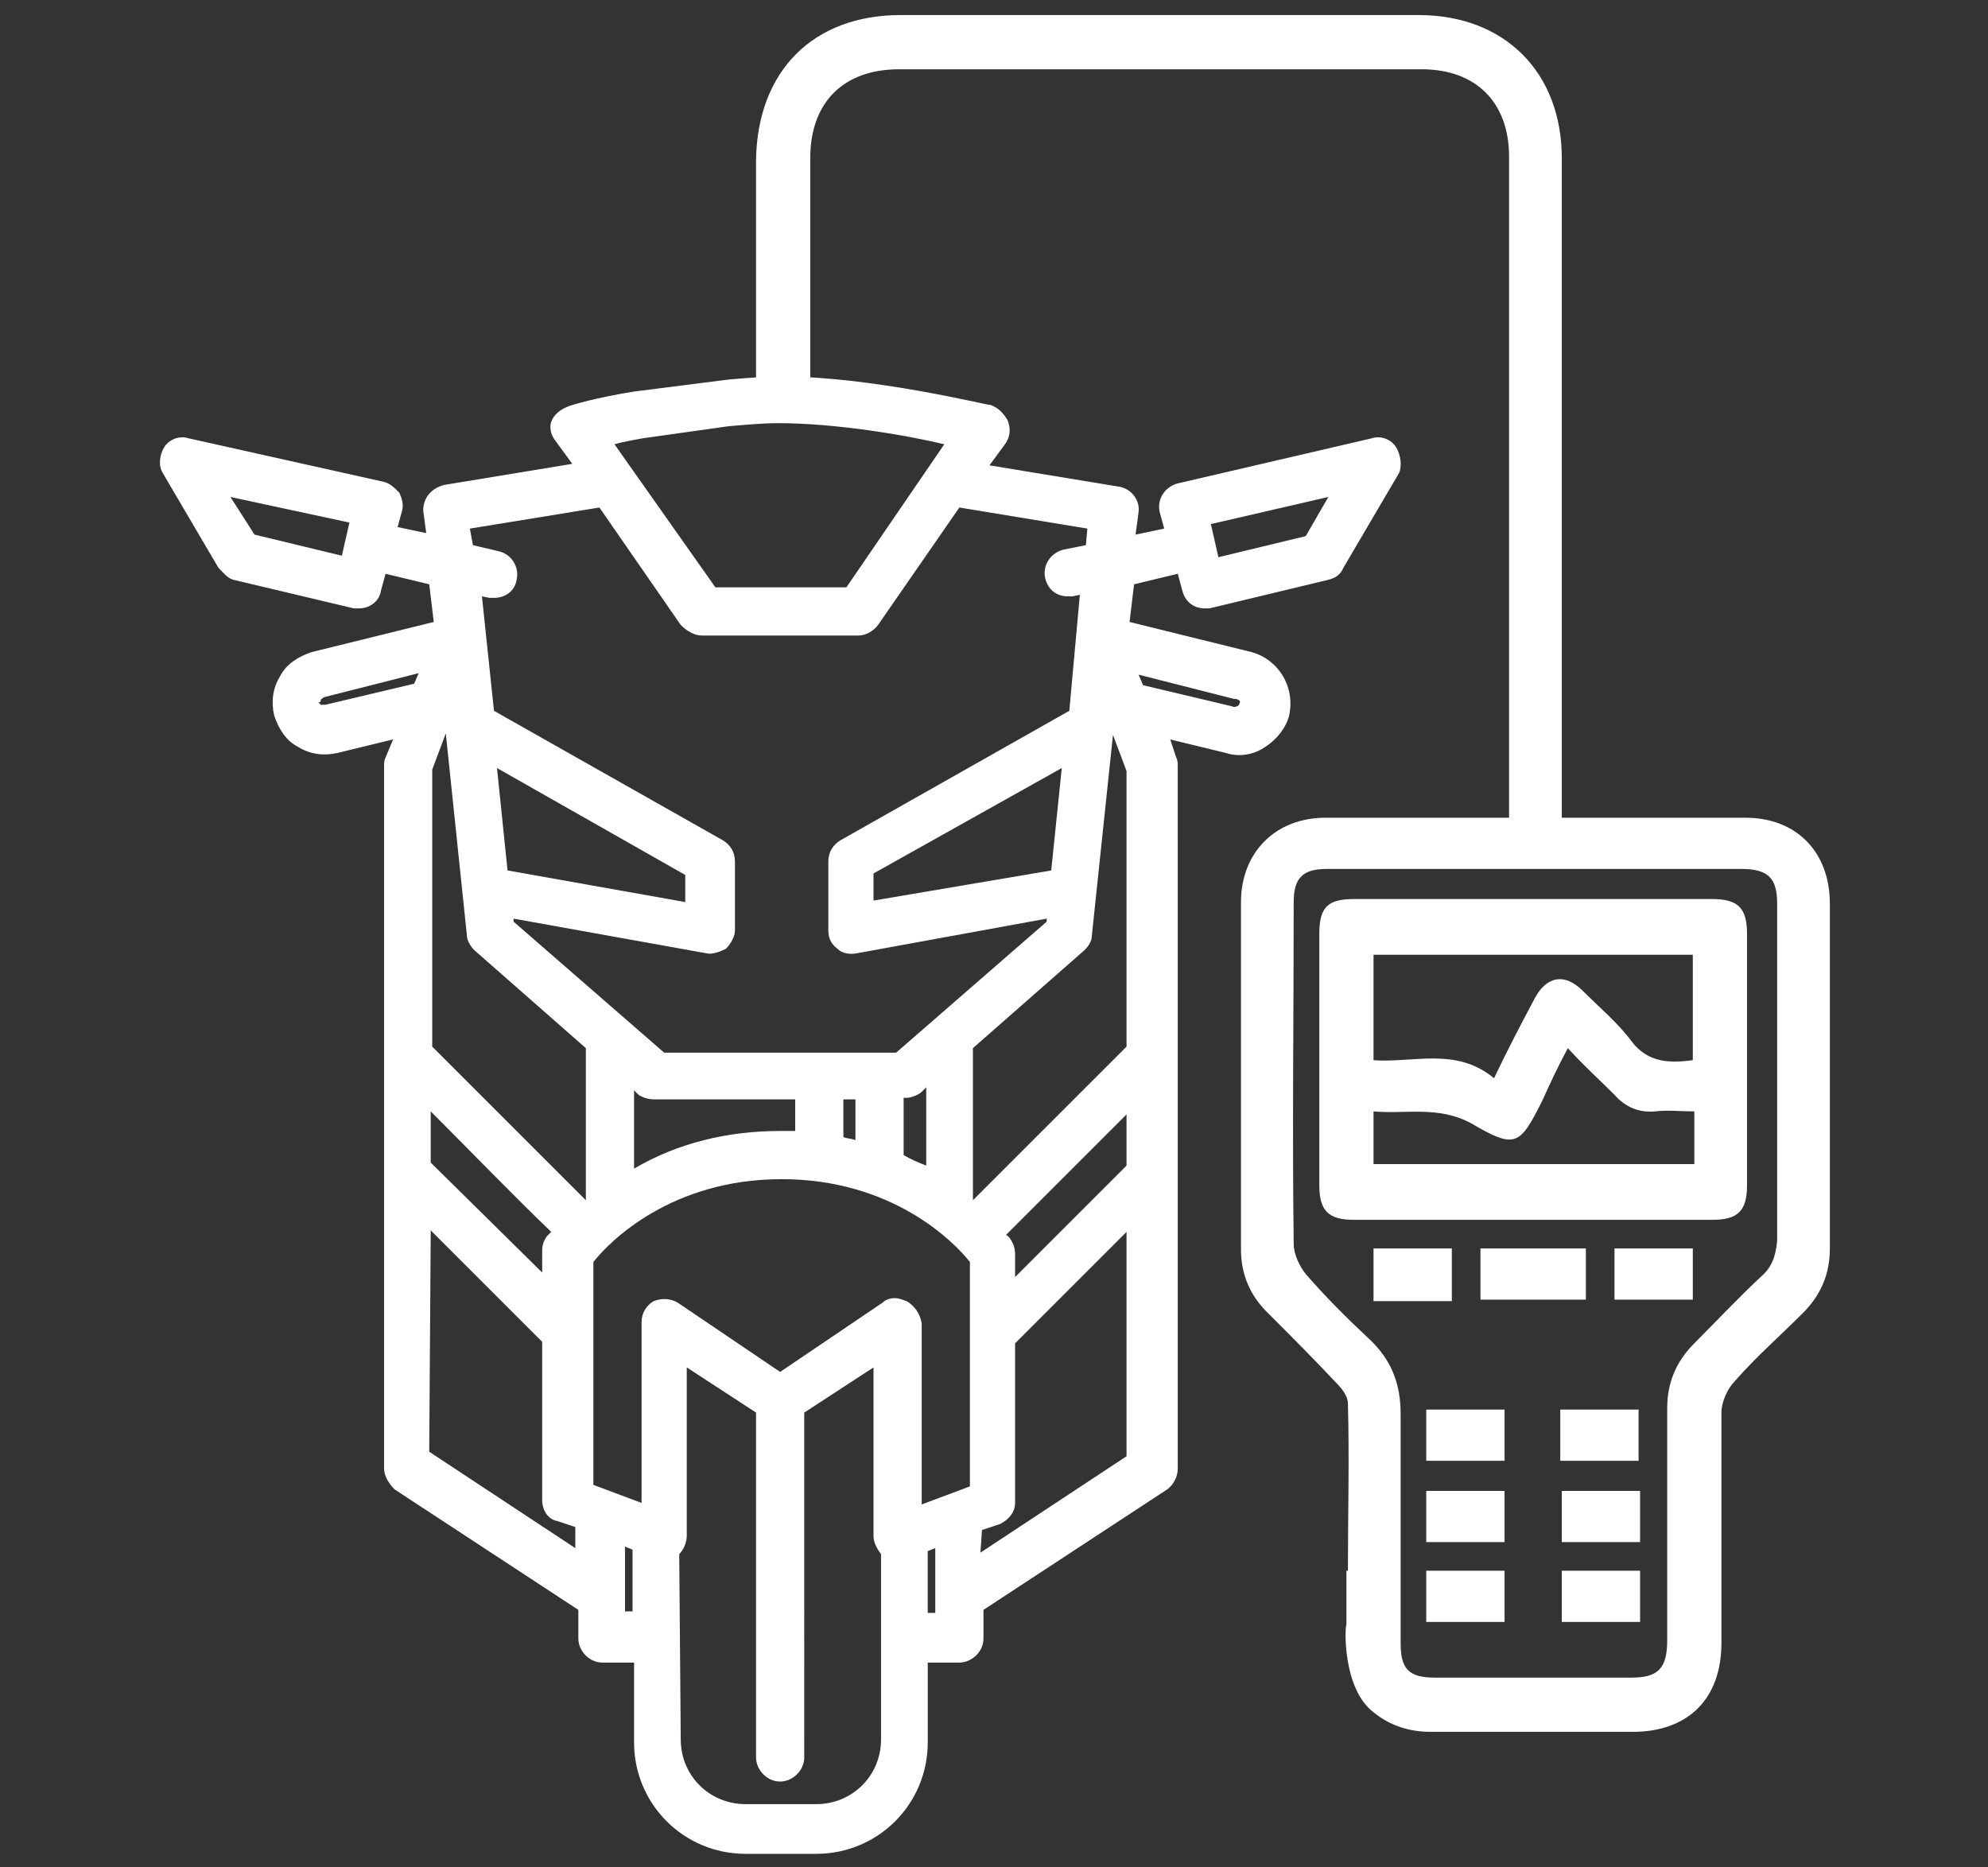 <svg version="1.1" id="prefix__Calque_2_00000183234904548803184250000001131227228083048600_" xmlns="http://www.w3.org/2000/svg" x="0" y="0" viewBox="0 0 132 124" xml:space="preserve"><rect x="0" y="0" width="132" height="124" fill="#333333" stroke="none"/><style>.prefix__st0{fill:#fff}</style><g id="prefix__Calque_1-2_00000017502924231913694600000012088742743920129441_"><path class="prefix__st0" d="M91.2 113.7c1.1.9 2.4 1.3 3.8 1.3h13.4c3.7 0 5.9-2.2 5.9-5.9V93.8c0-.7.4-1.6.9-2.1 1.4-1.6 3-3 4.5-4.5 1.2-1.2 1.8-2.6 1.8-4.3V60c0-3.4-2.2-5.7-5.6-5.7H103.7V10.5c0-5.7-3.8-9.5-9.5-9.5H59.8c-5.8 0-9.5 3.7-9.6 9.6v17h3.6V10.5c0-3.7 2.2-5.9 5.9-5.9h34.7c3.6 0 5.8 2.2 5.8 5.8v43.9H88c-3.3 0-5.6 2.3-5.6 5.6V83c0 1.6.6 3 1.7 4.1 1.6 1.6 3.1 3.1 4.6 4.7.4.4.8.9.8 1.4.1 3.7 0 7.3 0 11.1h-.1v3.6c-.1 0-.3 4.2 1.8 5.8zm25.7-28.9c-1.5 1.4-2.9 2.9-4.4 4.4-1.2 1.2-1.8 2.6-1.8 4.3v15.4c0 1.9-.6 2.5-2.4 2.5h-13c-1.8 0-2.3-.6-2.3-2.3V93.9c0-2-.6-3.6-2.1-5s-2.9-2.8-4.2-4.3c-.4-.5-.8-1.3-.8-2-.1-7.6 0-15.1 0-22.7 0-1.6.6-2.2 2.2-2.2h27.5c1.8 0 2.4.6 2.4 2.3v22.4c-.1 1.1-.4 1.8-1.1 2.4z"/><path class="prefix__st0" d="M101.8 81H89.9c-1.7 0-2.3-.6-2.3-2.3V62c0-1.8.6-2.3 2.3-2.3h23.8c1.7 0 2.3.6 2.3 2.3v16.7c0 1.7-.6 2.3-2.3 2.3h-11.9zm-2.6-9.4c.9-1.9 1.8-3.6 2.7-5.3.8-1.5 2-1.7 3.2-.5 1.1 1.1 2.3 2.1 3.2 3.3 1.1 1.5 2.6 1.5 4.1 1.3v-7H91.2v7c2.6.2 5.5-.9 8 1.2zm4.9-2c-.7 1.3-1.2 2.4-1.7 3.5-1.5 3-1.8 3.2-4.7 1.5-2.2-1.2-4.4-.6-6.5-.8v3.5h21.3v-3.5c-.9 0-1.8-.1-2.6 0-1.1.1-2-.3-2.7-1.1-1-1-2-1.9-3.1-3.1zM98.3 82.9h7v3.4h-7v-3.4zM91.2 82.9h5.2v3.5h-5.2v-3.5zM107.2 82.9h5.2v3.4h-5.2v-3.4zM94.7 93.6h5.2V97h-5.2v-3.4zM103.6 97v-3.4h5.2V97h-5.2zM94.7 102.4V99h5.2v3.4h-5.2zM108.9 99v3.4h-5.2V99h5.2zM94.7 104.3h5.2v3.4h-5.2v-3.4zM108.9 104.3v3.4h-5.2v-3.4h5.2z"/><path class="prefix__st0" d="M92.7 29.7c-.3-.5-1-.8-1.6-.6l-12.9 3c-.8.2-1.4 1-1.2 1.9l.3 1.1-1.9.4.2-1.5c.1-.8-.5-1.6-1.4-1.7l-8.5-1.4 1.1-1.5c.3-.5.3-1 .1-1.5-.3-.5-.6-.8-1.1-1-.3 0-7.9-1.9-13.9-1.9-1.1 0-2.3.1-3.5.2l-6.3.8c-2.5.4-4.2.9-4.4 1-.5.2-.9.5-1.1 1-.1.3-.1.8.3 1.3l1.1 1.5-8.5 1.4c-.8.2-1.4.8-1.4 1.7l.2 1.5-1.9-.4.3-1.1c.1-.4 0-.8-.2-1.2-.3-.3-.6-.6-1-.7l-13-2.9c-.6-.2-1.3.1-1.6.6-.3.5-.4 1.2-.1 1.7l3.7 6.3c.3.3.6.7 1 .8l8 1.9h.3c.8 0 1.4-.5 1.5-1.2l.3-1.1 2.9.7.3 2.5-8.1 2c-.9.3-1.7.8-2.1 1.6-.5.8-.6 1.7-.4 2.6.3.9.8 1.7 1.6 2.1.8.5 1.7.6 2.6.4l3.7-.9-.5 1.2c-.1.2-.1.4-.1.6v46.6c0 .5.3 1 .7 1.4l12.2 8v1.9c0 .8.7 1.6 1.6 1.6h2.1v5.3c0 4.1 3.3 7.4 7.4 7.4h4.7c4.1 0 7.4-3.3 7.4-7.4v-5.3h2.1c.8 0 1.6-.7 1.6-1.6v-1.9l12.2-8c.4-.3.7-.8.7-1.4V50.9c0-.2 0-.4-.1-.6l-.4-1.2 3.7.9c.9.3 1.9.1 2.6-.4.8-.5 1.4-1.3 1.6-2.1.4-1.9-.7-3.7-2.5-4.2l-8.1-2 .3-2.5 2.9-.7.3 1.1c.2.8.8 1.2 1.5 1.2h.3l7.9-1.9c.4-.1.8-.3 1-.8l3.7-6.3c.2-.5.1-1.2-.2-1.7zM88.2 33l-1.5 2.6-5.8 1.4-.5-2.2 7.8-1.8zm-5.9 13.7c0 .1-.1.2-.2.2 0 0-.1.1-.3 0l-5.9-1.4-.3-.7 6.3 1.6c.4 0 .5.2.4.3zm-20.2 56.1v4.3h-.5V103l.5-.2zm-20.1.1v4.1h-.5v-4.3l.5.2zm23.2-1.3l1.2-.4c.6-.3 1-.8 1-1.4V89.2l7.4-7.4v14.9l-9.7 6.4.1-1.5zm1.9-19.3s-.1-.2-.3-.3l8-8v3.4l-7.4 7.4v-1.5c0-.4-.1-.7-.3-1zm-38.5-.6l7.4 7.4v10.5c0 .7.4 1.3 1 1.4l1.2.4v1.4l-9.7-6.4.1-14.7zm0-4.5v-3.4c2.6 2.6 5.7 5.8 8 8l-.3.3c-.2.3-.3.6-.3.9v1.5l-7.4-7.3zm31.4-.5v-3.8h.2c.3 0 .8-.2 1-.4l.3-.3v5.2c-.5-.2-1-.4-1.5-.7zm.2 9.7c-.3-.1-.5-.2-.8-.2-.3 0-.6.1-.8.3l-6.8 4.6-6.8-4.6c-.5-.3-1.1-.3-1.6-.1-.5.3-.8.8-.8 1.4v12l-3.2-1.2V83.8c1.1-1.4 5.2-5.5 12.5-5.5s11.4 4.1 12.5 5.5v14.9l-3.2 1.2v-12c-.1-.7-.5-1.2-1-1.5zM38.9 69.6v10.1L28.7 69.5V51.1l.9-2.4L31 62.1c0 .4.3.8.5 1l7.4 6.5zM56.2 39h-8.7l-6.7-9.5c.7-.2 1.4-.3 1.9-.4l5.7-.8c1.2-.1 2.2-.2 3.3-.2 3.8 0 8.5.8 11 1.4L56.2 39zm-9.6 3.2H57c.5 0 1-.3 1.3-.7l5.4-7.8 8.5 1.4-.1 1.1-1.5.3c-.8.2-1.4 1-1.2 1.9.2.8.8 1.2 1.5 1.2h.3l.5-.1-.7 7.7-15.2 8.6c-.5.3-.8.8-.8 1.4v4.6c0 .5.2.9.6 1.2.3.3.8.4 1.3.3L69.5 61v.2l-10 8.7H44.1l-10-8.7V61l12.8 2.3c.4.1.9-.1 1.3-.3.3-.3.6-.8.6-1.2v-4.6c0-.6-.3-1.1-.8-1.4l-15.2-8.6-.8-7.6.5.1h.3c.8 0 1.4-.5 1.5-1.2.2-.8-.3-1.7-1.2-1.9l-1.7-.4-.2-1.1 8.6-1.4 5.4 7.8c.4.4.9.7 1.4.7zm-1.1 15.9v1.8l-11.8-2.1L33 51l12.5 7.1zM43.4 73h9.4v2.1h-1c-3.5 0-6.8.8-9.7 2.5v-5.2l.3.3c.3.2.7.3 1 .3zM56 75.5V73h.8v2.7c-.3-.1-.6-.1-.8-.2zM70.5 51l-.7 6.8-11.8 2V58l12.5-7zM72 63.1c.3-.3.5-.6.5-1l1.4-13.3.9 2.4v18.3L64.6 79.7V69.6l7.4-6.5zM21.3 46.5c0-.1.1-.1.2-.2l6.3-1.6-.3.7-5.9 1.4h-.3l-.2-.2c.1.1.2 0 .2-.1zm23.8 56.7c.3-.3.5-.8.5-1.2V90.8l4.6 3v22.9c0 .8.7 1.6 1.6 1.6.8 0 1.6-.7 1.6-1.6V93.8l4.6-3V102c0 .4.2.8.5 1.2v12.3c0 2.4-1.9 4.3-4.3 4.3h-4.7c-2.4 0-4.3-1.9-4.3-4.3l-.1-12.3zM23.2 34.7l-.5 2.2-5.8-1.4-1.6-2.5 7.9 1.7z" id="prefix__Calque_1-2"/></g></svg>